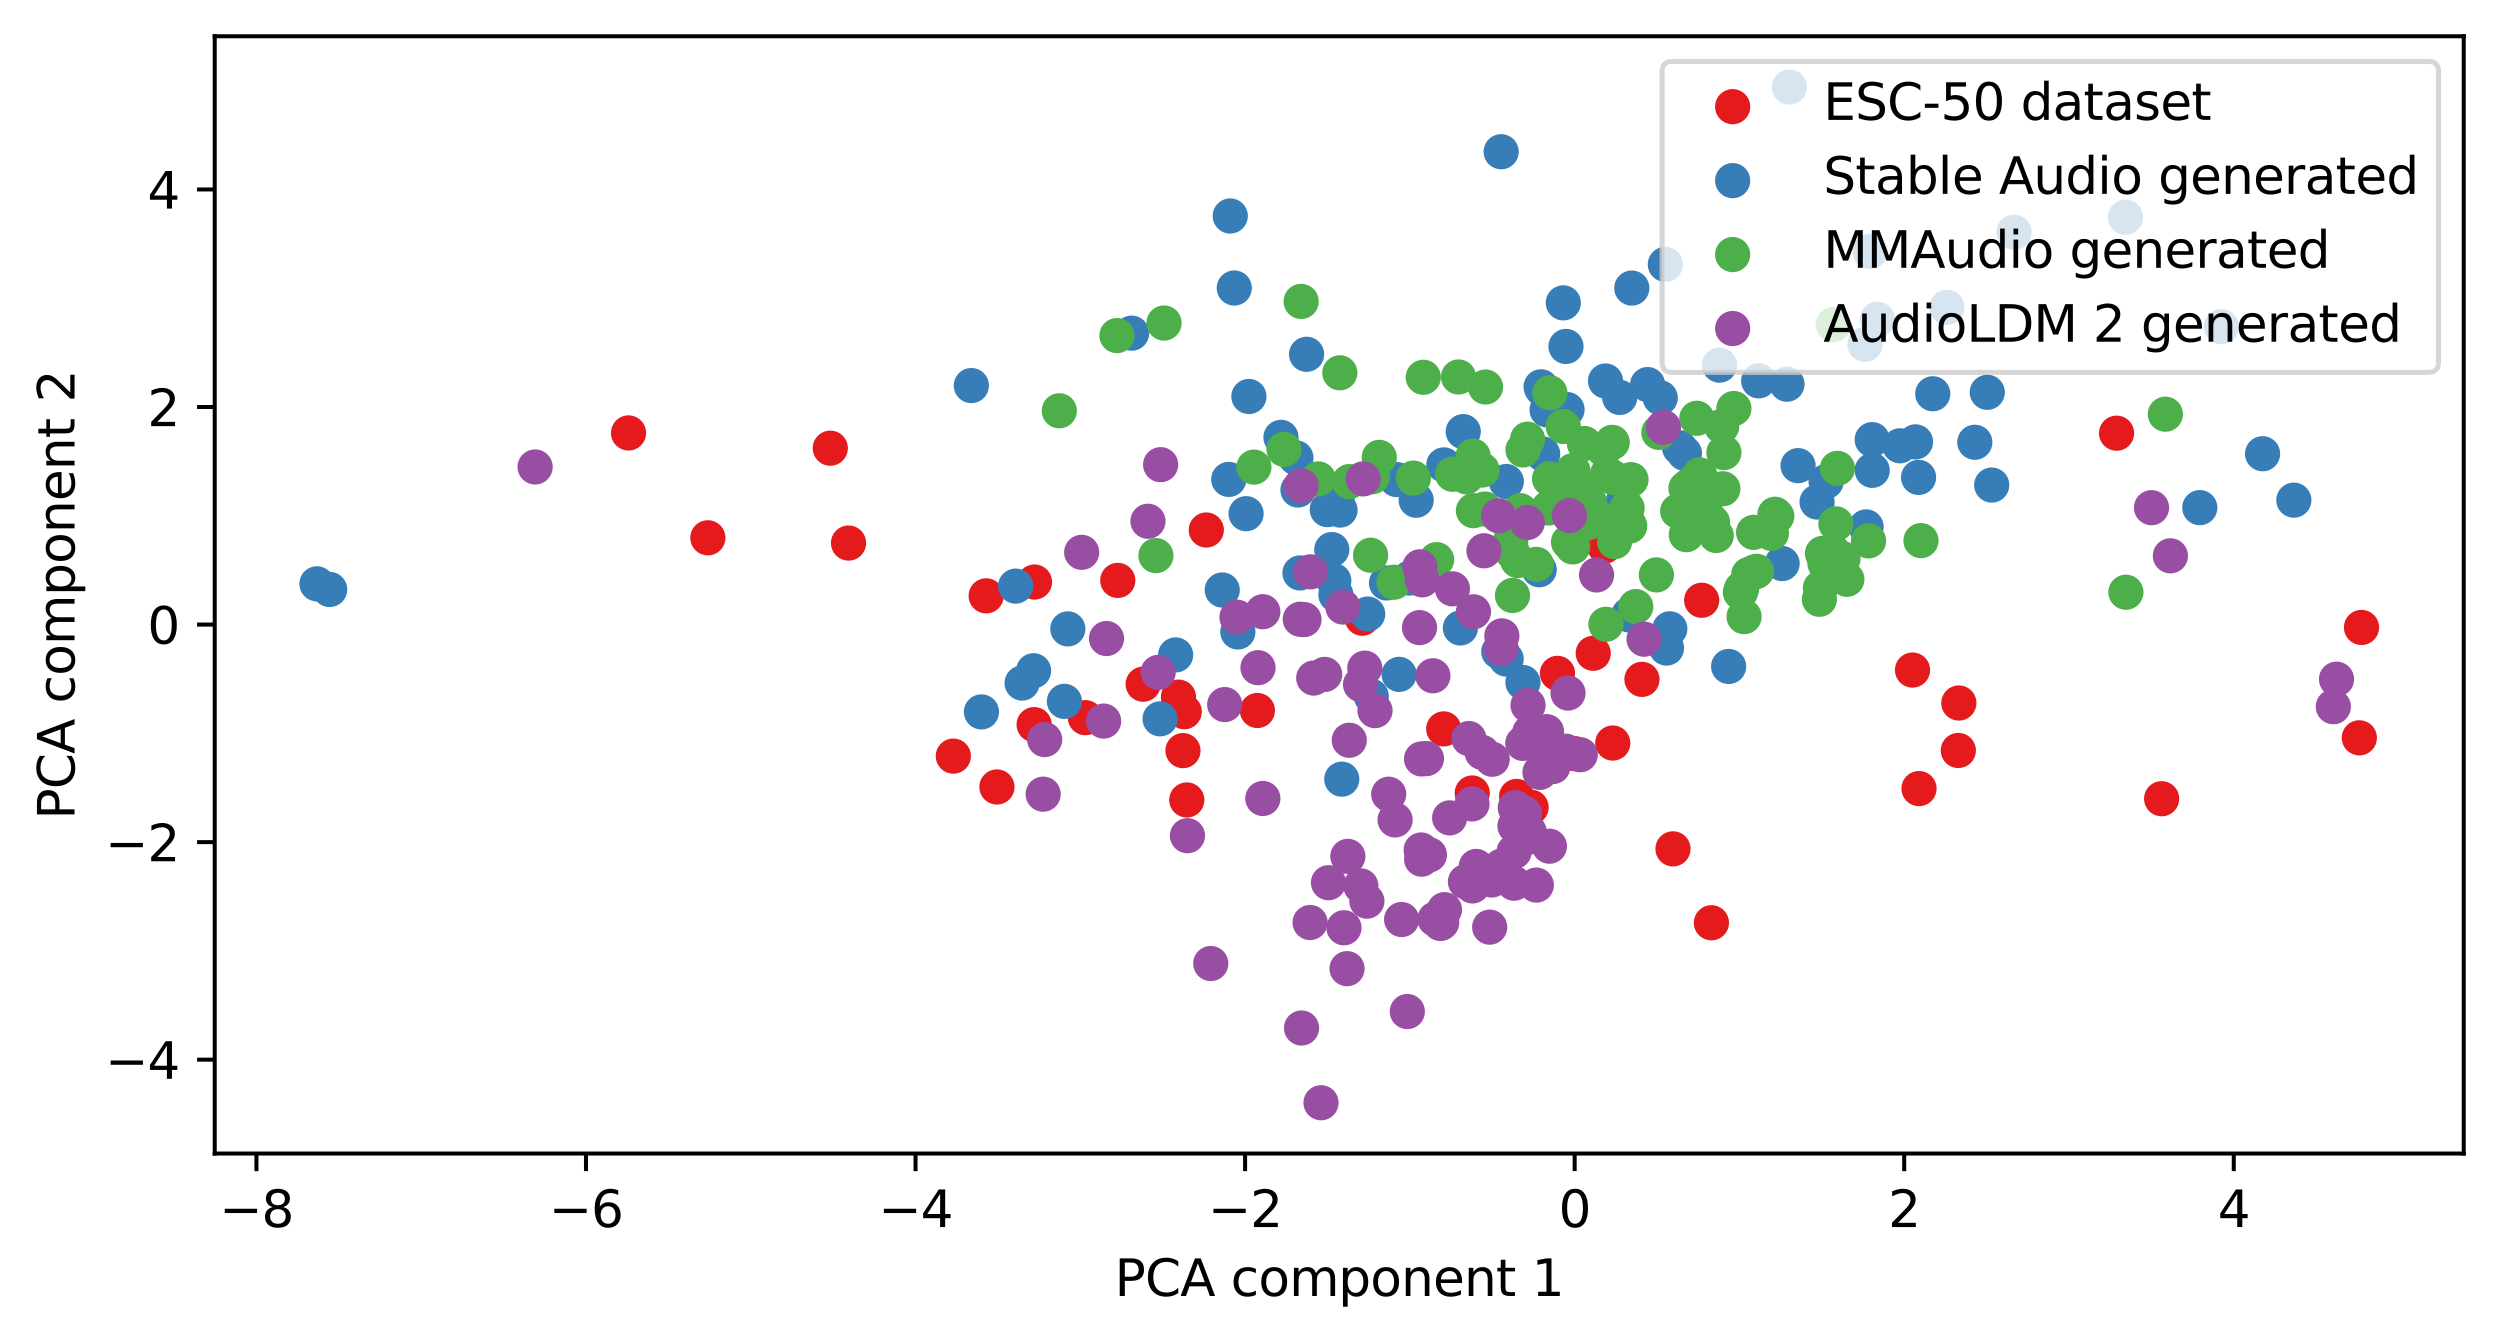 <?xml version="1.0" encoding="utf-8" standalone="no"?>
<!DOCTYPE svg PUBLIC "-//W3C//DTD SVG 1.1//EN"
  "http://www.w3.org/Graphics/SVG/1.1/DTD/svg11.dtd">
<svg xmlns:xlink="http://www.w3.org/1999/xlink" width="496.22pt" height="266.516pt" viewBox="0 0 496.22 266.516" xmlns="http://www.w3.org/2000/svg" version="1.1">
 <defs>
  <style type="text/css">*{stroke-linejoin: round; stroke-linecap: butt}</style>
 </defs>
 <g id="figure_1">
  <g id="patch_1">
   <path d="M 0 266.516 
L 496.22 266.516 
L 496.22 0 
L 0 0 
z
" style="fill: #ffffff"/>
  </g>
  <g id="axes_1">
   <g id="patch_2">
    <path d="M 42.62 228.96 
L 489.02 228.96 
L 489.02 7.2 
L 42.62 7.2 
z
" style="fill: #ffffff"/>
   </g>
   <g id="PathCollection_1">
    <defs>
     <path id="me238954354" d="M 0 3 
C 0.796 3 1.559 2.684 2.121 2.121 
C 2.684 1.559 3 0.796 3 0 
C 3 -0.796 2.684 -1.559 2.121 -2.121 
C 1.559 -2.684 0.796 -3 0 -3 
C -0.796 -3 -1.559 -2.684 -2.121 -2.121 
C -2.684 -1.559 -3 -0.796 -3 0 
C -3 0.796 -2.684 1.559 -2.121 2.121 
C -1.559 2.684 -0.796 3 0 3 
z
" style="stroke: #e41a1c"/>
    </defs>
    <g clip-path="url(#paf8f4aba86)">
     <use xlink:href="#me238954354" x="168.424" y="107.789" style="fill: #e41a1c; stroke: #e41a1c"/>
     <use xlink:href="#me238954354" x="164.801" y="88.959" style="fill: #e41a1c; stroke: #e41a1c"/>
     <use xlink:href="#me238954354" x="221.862" y="115.204" style="fill: #e41a1c; stroke: #e41a1c"/>
     <use xlink:href="#me238954354" x="195.743" y="118.267" style="fill: #e41a1c; stroke: #e41a1c"/>
     <use xlink:href="#me238954354" x="140.505" y="106.747" style="fill: #e41a1c; stroke: #e41a1c"/>
     <use xlink:href="#me238954354" x="380.901" y="156.523" style="fill: #e41a1c; stroke: #e41a1c"/>
     <use xlink:href="#me238954354" x="429.059" y="158.538" style="fill: #e41a1c; stroke: #e41a1c"/>
     <use xlink:href="#me238954354" x="197.881" y="156.205" style="fill: #e41a1c; stroke: #e41a1c"/>
     <use xlink:href="#me238954354" x="234.807" y="148.989" style="fill: #e41a1c; stroke: #e41a1c"/>
     <use xlink:href="#me238954354" x="233.913" y="138.37" style="fill: #e41a1c; stroke: #e41a1c"/>
     <use xlink:href="#me238954354" x="339.695" y="183.158" style="fill: #e41a1c; stroke: #e41a1c"/>
     <use xlink:href="#me238954354" x="325.908" y="134.845" style="fill: #e41a1c; stroke: #e41a1c"/>
     <use xlink:href="#me238954354" x="205.262" y="143.831" style="fill: #e41a1c; stroke: #e41a1c"/>
     <use xlink:href="#me238954354" x="249.577" y="141.025" style="fill: #e41a1c; stroke: #e41a1c"/>
     <use xlink:href="#me238954354" x="292.221" y="157.4" style="fill: #e41a1c; stroke: #e41a1c"/>
     <use xlink:href="#me238954354" x="318.499" y="108.404" style="fill: #e41a1c; stroke: #e41a1c"/>
     <use xlink:href="#me238954354" x="124.757" y="85.935" style="fill: #e41a1c; stroke: #e41a1c"/>
     <use xlink:href="#me238954354" x="205.333" y="115.524" style="fill: #e41a1c; stroke: #e41a1c"/>
     <use xlink:href="#me238954354" x="226.904" y="135.801" style="fill: #e41a1c; stroke: #e41a1c"/>
     <use xlink:href="#me238954354" x="309.136" y="133.655" style="fill: #e41a1c; stroke: #e41a1c"/>
     <use xlink:href="#me238954354" x="316.237" y="129.666" style="fill: #e41a1c; stroke: #e41a1c"/>
     <use xlink:href="#me238954354" x="320.116" y="147.484" style="fill: #e41a1c; stroke: #e41a1c"/>
     <use xlink:href="#me238954354" x="235.059" y="141.263" style="fill: #e41a1c; stroke: #e41a1c"/>
     <use xlink:href="#me238954354" x="286.559" y="144.678" style="fill: #e41a1c; stroke: #e41a1c"/>
     <use xlink:href="#me238954354" x="303.906" y="160.231" style="fill: #e41a1c; stroke: #e41a1c"/>
     <use xlink:href="#me238954354" x="270.391" y="122.712" style="fill: #e41a1c; stroke: #e41a1c"/>
     <use xlink:href="#me238954354" x="420.113" y="85.984" style="fill: #e41a1c; stroke: #e41a1c"/>
     <use xlink:href="#me238954354" x="337.759" y="119.145" style="fill: #e41a1c; stroke: #e41a1c"/>
     <use xlink:href="#me238954354" x="388.705" y="148.96" style="fill: #e41a1c; stroke: #e41a1c"/>
     <use xlink:href="#me238954354" x="235.567" y="158.784" style="fill: #e41a1c; stroke: #e41a1c"/>
     <use xlink:href="#me238954354" x="468.729" y="124.539" style="fill: #e41a1c; stroke: #e41a1c"/>
     <use xlink:href="#me238954354" x="379.613" y="132.996" style="fill: #e41a1c; stroke: #e41a1c"/>
     <use xlink:href="#me238954354" x="239.435" y="105.198" style="fill: #e41a1c; stroke: #e41a1c"/>
     <use xlink:href="#me238954354" x="388.807" y="139.539" style="fill: #e41a1c; stroke: #e41a1c"/>
     <use xlink:href="#me238954354" x="468.3" y="146.449" style="fill: #e41a1c; stroke: #e41a1c"/>
     <use xlink:href="#me238954354" x="301.028" y="158.087" style="fill: #e41a1c; stroke: #e41a1c"/>
     <use xlink:href="#me238954354" x="312.571" y="149.589" style="fill: #e41a1c; stroke: #e41a1c"/>
     <use xlink:href="#me238954354" x="332.066" y="168.488" style="fill: #e41a1c; stroke: #e41a1c"/>
     <use xlink:href="#me238954354" x="189.225" y="150.08" style="fill: #e41a1c; stroke: #e41a1c"/>
     <use xlink:href="#me238954354" x="215.435" y="142.444" style="fill: #e41a1c; stroke: #e41a1c"/>
    </g>
   </g>
   <g id="PathCollection_2">
    <defs>
     <path id="m5997f80fcb" d="M 0 3 
C 0.796 3 1.559 2.684 2.121 2.121 
C 2.684 1.559 3 0.796 3 0 
C 3 -0.796 2.684 -1.559 2.121 -2.121 
C 1.559 -2.684 0.796 -3 0 -3 
C -0.796 -3 -1.559 -2.684 -2.121 -2.121 
C -2.684 -1.559 -3 -0.796 -3 0 
C -3 0.796 -2.684 1.559 -2.121 2.121 
C -1.559 2.684 -0.796 3 0 3 
z
" style="stroke: #377eb8"/>
    </defs>
    <g clip-path="url(#paf8f4aba86)">
     <use xlink:href="#m5997f80fcb" x="355.179" y="17.28" style="fill: #377eb8; stroke: #377eb8"/>
     <use xlink:href="#m5997f80fcb" x="353.729" y="111.854" style="fill: #377eb8; stroke: #377eb8"/>
     <use xlink:href="#m5997f80fcb" x="62.911" y="115.883" style="fill: #377eb8; stroke: #377eb8"/>
     <use xlink:href="#m5997f80fcb" x="244.191" y="42.872" style="fill: #377eb8; stroke: #377eb8"/>
     <use xlink:href="#m5997f80fcb" x="322.157" y="99.657" style="fill: #377eb8; stroke: #377eb8"/>
     <use xlink:href="#m5997f80fcb" x="330.783" y="128.633" style="fill: #377eb8; stroke: #377eb8"/>
     <use xlink:href="#m5997f80fcb" x="395.33" y="96.28" style="fill: #377eb8; stroke: #377eb8"/>
     <use xlink:href="#m5997f80fcb" x="322.09" y="102.704" style="fill: #377eb8; stroke: #377eb8"/>
     <use xlink:href="#m5997f80fcb" x="312.407" y="94.86" style="fill: #377eb8; stroke: #377eb8"/>
     <use xlink:href="#m5997f80fcb" x="202.876" y="135.58" style="fill: #377eb8; stroke: #377eb8"/>
     <use xlink:href="#m5997f80fcb" x="201.591" y="116.338" style="fill: #377eb8; stroke: #377eb8"/>
     <use xlink:href="#m5997f80fcb" x="265.985" y="101.238" style="fill: #377eb8; stroke: #377eb8"/>
     <use xlink:href="#m5997f80fcb" x="257.228" y="90.876" style="fill: #377eb8; stroke: #377eb8"/>
     <use xlink:href="#m5997f80fcb" x="380.208" y="87.709" style="fill: #377eb8; stroke: #377eb8"/>
     <use xlink:href="#m5997f80fcb" x="372.638" y="63.394" style="fill: #377eb8; stroke: #377eb8"/>
     <use xlink:href="#m5997f80fcb" x="349.078" y="75.59" style="fill: #377eb8; stroke: #377eb8"/>
     <use xlink:href="#m5997f80fcb" x="247.893" y="78.699" style="fill: #377eb8; stroke: #377eb8"/>
     <use xlink:href="#m5997f80fcb" x="421.891" y="43.113" style="fill: #377eb8; stroke: #377eb8"/>
     <use xlink:href="#m5997f80fcb" x="327.03" y="76.334" style="fill: #377eb8; stroke: #377eb8"/>
     <use xlink:href="#m5997f80fcb" x="306.09" y="77.205" style="fill: #377eb8; stroke: #377eb8"/>
     <use xlink:href="#m5997f80fcb" x="298.958" y="130.806" style="fill: #377eb8; stroke: #377eb8"/>
     <use xlink:href="#m5997f80fcb" x="305.886" y="76.774" style="fill: #377eb8; stroke: #377eb8"/>
     <use xlink:href="#m5997f80fcb" x="307.072" y="81.356" style="fill: #377eb8; stroke: #377eb8"/>
     <use xlink:href="#m5997f80fcb" x="343.116" y="132.285" style="fill: #377eb8; stroke: #377eb8"/>
     <use xlink:href="#m5997f80fcb" x="264.344" y="109.08" style="fill: #377eb8; stroke: #377eb8"/>
     <use xlink:href="#m5997f80fcb" x="211.265" y="139.21" style="fill: #377eb8; stroke: #377eb8"/>
     <use xlink:href="#m5997f80fcb" x="211.952" y="124.826" style="fill: #377eb8; stroke: #377eb8"/>
     <use xlink:href="#m5997f80fcb" x="263.451" y="101.153" style="fill: #377eb8; stroke: #377eb8"/>
     <use xlink:href="#m5997f80fcb" x="266.325" y="154.654" style="fill: #377eb8; stroke: #377eb8"/>
     <use xlink:href="#m5997f80fcb" x="323.293" y="122.037" style="fill: #377eb8; stroke: #377eb8"/>
     <use xlink:href="#m5997f80fcb" x="310.297" y="60.114" style="fill: #377eb8; stroke: #377eb8"/>
     <use xlink:href="#m5997f80fcb" x="321.488" y="78.882" style="fill: #377eb8; stroke: #377eb8"/>
     <use xlink:href="#m5997f80fcb" x="281.092" y="99.29" style="fill: #377eb8; stroke: #377eb8"/>
     <use xlink:href="#m5997f80fcb" x="329.538" y="78.964" style="fill: #377eb8; stroke: #377eb8"/>
     <use xlink:href="#m5997f80fcb" x="244.987" y="57.165" style="fill: #377eb8; stroke: #377eb8"/>
     <use xlink:href="#m5997f80fcb" x="271.472" y="121.882" style="fill: #377eb8; stroke: #377eb8"/>
     <use xlink:href="#m5997f80fcb" x="333.386" y="88.873" style="fill: #377eb8; stroke: #377eb8"/>
     <use xlink:href="#m5997f80fcb" x="265.448" y="98.397" style="fill: #377eb8; stroke: #377eb8"/>
     <use xlink:href="#m5997f80fcb" x="290.435" y="85.672" style="fill: #377eb8; stroke: #377eb8"/>
     <use xlink:href="#m5997f80fcb" x="311.038" y="81.289" style="fill: #377eb8; stroke: #377eb8"/>
     <use xlink:href="#m5997f80fcb" x="386.449" y="61.011" style="fill: #377eb8; stroke: #377eb8"/>
     <use xlink:href="#m5997f80fcb" x="289.867" y="124.644" style="fill: #377eb8; stroke: #377eb8"/>
     <use xlink:href="#m5997f80fcb" x="247.334" y="101.959" style="fill: #377eb8; stroke: #377eb8"/>
     <use xlink:href="#m5997f80fcb" x="265.16" y="118.052" style="fill: #377eb8; stroke: #377eb8"/>
     <use xlink:href="#m5997f80fcb" x="313.528" y="97.134" style="fill: #377eb8; stroke: #377eb8"/>
     <use xlink:href="#m5997f80fcb" x="331.437" y="124.812" style="fill: #377eb8; stroke: #377eb8"/>
     <use xlink:href="#m5997f80fcb" x="330.551" y="52.471" style="fill: #377eb8; stroke: #377eb8"/>
     <use xlink:href="#m5997f80fcb" x="323.893" y="57.179" style="fill: #377eb8; stroke: #377eb8"/>
     <use xlink:href="#m5997f80fcb" x="254.256" y="86.812" style="fill: #377eb8; stroke: #377eb8"/>
     <use xlink:href="#m5997f80fcb" x="205.155" y="133.135" style="fill: #377eb8; stroke: #377eb8"/>
     <use xlink:href="#m5997f80fcb" x="370.398" y="104.583" style="fill: #377eb8; stroke: #377eb8"/>
     <use xlink:href="#m5997f80fcb" x="383.63" y="78.158" style="fill: #377eb8; stroke: #377eb8"/>
     <use xlink:href="#m5997f80fcb" x="194.804" y="141.302" style="fill: #377eb8; stroke: #377eb8"/>
     <use xlink:href="#m5997f80fcb" x="334.333" y="89.965" style="fill: #377eb8; stroke: #377eb8"/>
     <use xlink:href="#m5997f80fcb" x="399.764" y="46.083" style="fill: #377eb8; stroke: #377eb8"/>
     <use xlink:href="#m5997f80fcb" x="277.194" y="95.183" style="fill: #377eb8; stroke: #377eb8"/>
     <use xlink:href="#m5997f80fcb" x="341.298" y="72.477" style="fill: #377eb8; stroke: #377eb8"/>
     <use xlink:href="#m5997f80fcb" x="371.608" y="87.26" style="fill: #377eb8; stroke: #377eb8"/>
     <use xlink:href="#m5997f80fcb" x="309.594" y="100.478" style="fill: #377eb8; stroke: #377eb8"/>
     <use xlink:href="#m5997f80fcb" x="65.434" y="117.004" style="fill: #377eb8; stroke: #377eb8"/>
     <use xlink:href="#m5997f80fcb" x="305.515" y="113.085" style="fill: #377eb8; stroke: #377eb8"/>
     <use xlink:href="#m5997f80fcb" x="371.611" y="93.355" style="fill: #377eb8; stroke: #377eb8"/>
     <use xlink:href="#m5997f80fcb" x="259.341" y="70.322" style="fill: #377eb8; stroke: #377eb8"/>
     <use xlink:href="#m5997f80fcb" x="449.093" y="90.062" style="fill: #377eb8; stroke: #377eb8"/>
     <use xlink:href="#m5997f80fcb" x="275.199" y="115.712" style="fill: #377eb8; stroke: #377eb8"/>
     <use xlink:href="#m5997f80fcb" x="224.621" y="66.127" style="fill: #377eb8; stroke: #377eb8"/>
     <use xlink:href="#m5997f80fcb" x="455.299" y="99.275" style="fill: #377eb8; stroke: #377eb8"/>
     <use xlink:href="#m5997f80fcb" x="356.891" y="92.426" style="fill: #377eb8; stroke: #377eb8"/>
     <use xlink:href="#m5997f80fcb" x="306.196" y="90.107" style="fill: #377eb8; stroke: #377eb8"/>
     <use xlink:href="#m5997f80fcb" x="360.665" y="99.644" style="fill: #377eb8; stroke: #377eb8"/>
     <use xlink:href="#m5997f80fcb" x="371.185" y="49.897" style="fill: #377eb8; stroke: #377eb8"/>
     <use xlink:href="#m5997f80fcb" x="310.827" y="68.766" style="fill: #377eb8; stroke: #377eb8"/>
     <use xlink:href="#m5997f80fcb" x="318.672" y="75.624" style="fill: #377eb8; stroke: #377eb8"/>
     <use xlink:href="#m5997f80fcb" x="354.696" y="76.259" style="fill: #377eb8; stroke: #377eb8"/>
     <use xlink:href="#m5997f80fcb" x="394.45" y="77.869" style="fill: #377eb8; stroke: #377eb8"/>
     <use xlink:href="#m5997f80fcb" x="391.975" y="87.786" style="fill: #377eb8; stroke: #377eb8"/>
     <use xlink:href="#m5997f80fcb" x="337.155" y="99.522" style="fill: #377eb8; stroke: #377eb8"/>
     <use xlink:href="#m5997f80fcb" x="258.028" y="113.725" style="fill: #377eb8; stroke: #377eb8"/>
     <use xlink:href="#m5997f80fcb" x="243.895" y="95.158" style="fill: #377eb8; stroke: #377eb8"/>
     <use xlink:href="#m5997f80fcb" x="192.799" y="76.531" style="fill: #377eb8; stroke: #377eb8"/>
     <use xlink:href="#m5997f80fcb" x="257.635" y="97.263" style="fill: #377eb8; stroke: #377eb8"/>
     <use xlink:href="#m5997f80fcb" x="377.115" y="88.486" style="fill: #377eb8; stroke: #377eb8"/>
     <use xlink:href="#m5997f80fcb" x="302.288" y="135.466" style="fill: #377eb8; stroke: #377eb8"/>
     <use xlink:href="#m5997f80fcb" x="277.705" y="133.857" style="fill: #377eb8; stroke: #377eb8"/>
     <use xlink:href="#m5997f80fcb" x="233.348" y="129.996" style="fill: #377eb8; stroke: #377eb8"/>
     <use xlink:href="#m5997f80fcb" x="440.926" y="64.842" style="fill: #377eb8; stroke: #377eb8"/>
     <use xlink:href="#m5997f80fcb" x="297.961" y="30.115" style="fill: #377eb8; stroke: #377eb8"/>
     <use xlink:href="#m5997f80fcb" x="230.264" y="142.681" style="fill: #377eb8; stroke: #377eb8"/>
     <use xlink:href="#m5997f80fcb" x="264.742" y="115.241" style="fill: #377eb8; stroke: #377eb8"/>
     <use xlink:href="#m5997f80fcb" x="242.596" y="117.104" style="fill: #377eb8; stroke: #377eb8"/>
     <use xlink:href="#m5997f80fcb" x="245.698" y="125.438" style="fill: #377eb8; stroke: #377eb8"/>
     <use xlink:href="#m5997f80fcb" x="297.484" y="129.343" style="fill: #377eb8; stroke: #377eb8"/>
     <use xlink:href="#m5997f80fcb" x="362.455" y="95.585" style="fill: #377eb8; stroke: #377eb8"/>
     <use xlink:href="#m5997f80fcb" x="380.81" y="94.757" style="fill: #377eb8; stroke: #377eb8"/>
     <use xlink:href="#m5997f80fcb" x="436.634" y="100.76" style="fill: #377eb8; stroke: #377eb8"/>
     <use xlink:href="#m5997f80fcb" x="272.184" y="138.207" style="fill: #377eb8; stroke: #377eb8"/>
     <use xlink:href="#m5997f80fcb" x="370.172" y="68.343" style="fill: #377eb8; stroke: #377eb8"/>
     <use xlink:href="#m5997f80fcb" x="298.986" y="95.569" style="fill: #377eb8; stroke: #377eb8"/>
     <use xlink:href="#m5997f80fcb" x="279.826" y="114.739" style="fill: #377eb8; stroke: #377eb8"/>
     <use xlink:href="#m5997f80fcb" x="286.581" y="92.279" style="fill: #377eb8; stroke: #377eb8"/>
    </g>
   </g>
   <g id="PathCollection_3">
    <defs>
     <path id="m70647c2e2d" d="M 0 3 
C 0.796 3 1.559 2.684 2.121 2.121 
C 2.684 1.559 3 0.796 3 0 
C 3 -0.796 2.684 -1.559 2.121 -2.121 
C 1.559 -2.684 0.796 -3 0 -3 
C -0.796 -3 -1.559 -2.684 -2.121 -2.121 
C -2.684 -1.559 -3 -0.796 -3 0 
C -3 0.796 -2.684 1.559 -2.121 2.121 
C -1.559 2.684 -0.796 3 0 3 
z
" style="stroke: #4daf4a"/>
    </defs>
    <g clip-path="url(#paf8f4aba86)">
     <use xlink:href="#m70647c2e2d" x="267.837" y="95.588" style="fill: #4daf4a; stroke: #4daf4a"/>
     <use xlink:href="#m70647c2e2d" x="320.102" y="94.755" style="fill: #4daf4a; stroke: #4daf4a"/>
     <use xlink:href="#m70647c2e2d" x="337.362" y="94.278" style="fill: #4daf4a; stroke: #4daf4a"/>
     <use xlink:href="#m70647c2e2d" x="362.224" y="111.814" style="fill: #4daf4a; stroke: #4daf4a"/>
     <use xlink:href="#m70647c2e2d" x="258.265" y="59.83" style="fill: #4daf4a; stroke: #4daf4a"/>
     <use xlink:href="#m70647c2e2d" x="307.561" y="95.038" style="fill: #4daf4a; stroke: #4daf4a"/>
     <use xlink:href="#m70647c2e2d" x="421.967" y="117.551" style="fill: #4daf4a; stroke: #4daf4a"/>
     <use xlink:href="#m70647c2e2d" x="303.203" y="87.171" style="fill: #4daf4a; stroke: #4daf4a"/>
     <use xlink:href="#m70647c2e2d" x="280.536" y="94.906" style="fill: #4daf4a; stroke: #4daf4a"/>
     <use xlink:href="#m70647c2e2d" x="319.091" y="94.064" style="fill: #4daf4a; stroke: #4daf4a"/>
     <use xlink:href="#m70647c2e2d" x="335.373" y="96.308" style="fill: #4daf4a; stroke: #4daf4a"/>
     <use xlink:href="#m70647c2e2d" x="291.058" y="94.645" style="fill: #4daf4a; stroke: #4daf4a"/>
     <use xlink:href="#m70647c2e2d" x="318.302" y="89.219" style="fill: #4daf4a; stroke: #4daf4a"/>
     <use xlink:href="#m70647c2e2d" x="285.148" y="111.081" style="fill: #4daf4a; stroke: #4daf4a"/>
     <use xlink:href="#m70647c2e2d" x="299.889" y="107.141" style="fill: #4daf4a; stroke: #4daf4a"/>
     <use xlink:href="#m70647c2e2d" x="301.749" y="101.363" style="fill: #4daf4a; stroke: #4daf4a"/>
     <use xlink:href="#m70647c2e2d" x="294.183" y="93.305" style="fill: #4daf4a; stroke: #4daf4a"/>
     <use xlink:href="#m70647c2e2d" x="292.391" y="90.517" style="fill: #4daf4a; stroke: #4daf4a"/>
     <use xlink:href="#m70647c2e2d" x="322.962" y="100.847" style="fill: #4daf4a; stroke: #4daf4a"/>
     <use xlink:href="#m70647c2e2d" x="320.478" y="107.516" style="fill: #4daf4a; stroke: #4daf4a"/>
     <use xlink:href="#m70647c2e2d" x="345.678" y="116.866" style="fill: #4daf4a; stroke: #4daf4a"/>
     <use xlink:href="#m70647c2e2d" x="320.009" y="87.801" style="fill: #4daf4a; stroke: #4daf4a"/>
     <use xlink:href="#m70647c2e2d" x="310.292" y="84.654" style="fill: #4daf4a; stroke: #4daf4a"/>
     <use xlink:href="#m70647c2e2d" x="289.503" y="74.827" style="fill: #4daf4a; stroke: #4daf4a"/>
     <use xlink:href="#m70647c2e2d" x="338.438" y="101.337" style="fill: #4daf4a; stroke: #4daf4a"/>
     <use xlink:href="#m70647c2e2d" x="333.003" y="101.462" style="fill: #4daf4a; stroke: #4daf4a"/>
     <use xlink:href="#m70647c2e2d" x="288.325" y="94.139" style="fill: #4daf4a; stroke: #4daf4a"/>
     <use xlink:href="#m70647c2e2d" x="339.916" y="103.664" style="fill: #4daf4a; stroke: #4daf4a"/>
     <use xlink:href="#m70647c2e2d" x="328.771" y="114.113" style="fill: #4daf4a; stroke: #4daf4a"/>
     <use xlink:href="#m70647c2e2d" x="314.489" y="88.031" style="fill: #4daf4a; stroke: #4daf4a"/>
     <use xlink:href="#m70647c2e2d" x="314.323" y="97.191" style="fill: #4daf4a; stroke: #4daf4a"/>
     <use xlink:href="#m70647c2e2d" x="300.213" y="118.197" style="fill: #4daf4a; stroke: #4daf4a"/>
     <use xlink:href="#m70647c2e2d" x="348.147" y="113.589" style="fill: #4daf4a; stroke: #4daf4a"/>
     <use xlink:href="#m70647c2e2d" x="322.569" y="104.507" style="fill: #4daf4a; stroke: #4daf4a"/>
     <use xlink:href="#m70647c2e2d" x="301.257" y="111.263" style="fill: #4daf4a; stroke: #4daf4a"/>
     <use xlink:href="#m70647c2e2d" x="341.968" y="97.015" style="fill: #4daf4a; stroke: #4daf4a"/>
     <use xlink:href="#m70647c2e2d" x="346.183" y="122.398" style="fill: #4daf4a; stroke: #4daf4a"/>
     <use xlink:href="#m70647c2e2d" x="292.453" y="101.363" style="fill: #4daf4a; stroke: #4daf4a"/>
     <use xlink:href="#m70647c2e2d" x="318.754" y="123.92" style="fill: #4daf4a; stroke: #4daf4a"/>
     <use xlink:href="#m70647c2e2d" x="348.639" y="113.392" style="fill: #4daf4a; stroke: #4daf4a"/>
     <use xlink:href="#m70647c2e2d" x="323.472" y="104.374" style="fill: #4daf4a; stroke: #4daf4a"/>
     <use xlink:href="#m70647c2e2d" x="323.388" y="104.414" style="fill: #4daf4a; stroke: #4daf4a"/>
     <use xlink:href="#m70647c2e2d" x="366.574" y="114.98" style="fill: #4daf4a; stroke: #4daf4a"/>
     <use xlink:href="#m70647c2e2d" x="294.849" y="76.815" style="fill: #4daf4a; stroke: #4daf4a"/>
     <use xlink:href="#m70647c2e2d" x="324.681" y="120.407" style="fill: #4daf4a; stroke: #4daf4a"/>
     <use xlink:href="#m70647c2e2d" x="300.171" y="109.579" style="fill: #4daf4a; stroke: #4daf4a"/>
     <use xlink:href="#m70647c2e2d" x="341.733" y="84.627" style="fill: #4daf4a; stroke: #4daf4a"/>
     <use xlink:href="#m70647c2e2d" x="363.885" y="109.628" style="fill: #4daf4a; stroke: #4daf4a"/>
     <use xlink:href="#m70647c2e2d" x="363.879" y="64.416" style="fill: #4daf4a; stroke: #4daf4a"/>
     <use xlink:href="#m70647c2e2d" x="364.707" y="92.962" style="fill: #4daf4a; stroke: #4daf4a"/>
     <use xlink:href="#m70647c2e2d" x="294.738" y="101.038" style="fill: #4daf4a; stroke: #4daf4a"/>
     <use xlink:href="#m70647c2e2d" x="315.505" y="99.714" style="fill: #4daf4a; stroke: #4daf4a"/>
     <use xlink:href="#m70647c2e2d" x="276.683" y="115.565" style="fill: #4daf4a; stroke: #4daf4a"/>
     <use xlink:href="#m70647c2e2d" x="318.15" y="103.213" style="fill: #4daf4a; stroke: #4daf4a"/>
     <use xlink:href="#m70647c2e2d" x="348.066" y="105.664" style="fill: #4daf4a; stroke: #4daf4a"/>
     <use xlink:href="#m70647c2e2d" x="313.581" y="98.701" style="fill: #4daf4a; stroke: #4daf4a"/>
     <use xlink:href="#m70647c2e2d" x="282.502" y="74.885" style="fill: #4daf4a; stroke: #4daf4a"/>
     <use xlink:href="#m70647c2e2d" x="265.941" y="74" style="fill: #4daf4a; stroke: #4daf4a"/>
     <use xlink:href="#m70647c2e2d" x="307.642" y="77.976" style="fill: #4daf4a; stroke: #4daf4a"/>
     <use xlink:href="#m70647c2e2d" x="304.949" y="112.019" style="fill: #4daf4a; stroke: #4daf4a"/>
     <use xlink:href="#m70647c2e2d" x="323.733" y="95.2" style="fill: #4daf4a; stroke: #4daf4a"/>
     <use xlink:href="#m70647c2e2d" x="312.157" y="108.558" style="fill: #4daf4a; stroke: #4daf4a"/>
     <use xlink:href="#m70647c2e2d" x="307.391" y="100.827" style="fill: #4daf4a; stroke: #4daf4a"/>
     <use xlink:href="#m70647c2e2d" x="352.306" y="102.073" style="fill: #4daf4a; stroke: #4daf4a"/>
     <use xlink:href="#m70647c2e2d" x="312.534" y="97.31" style="fill: #4daf4a; stroke: #4daf4a"/>
     <use xlink:href="#m70647c2e2d" x="329.266" y="85.829" style="fill: #4daf4a; stroke: #4daf4a"/>
     <use xlink:href="#m70647c2e2d" x="334.637" y="96.916" style="fill: #4daf4a; stroke: #4daf4a"/>
     <use xlink:href="#m70647c2e2d" x="352.682" y="102.446" style="fill: #4daf4a; stroke: #4daf4a"/>
     <use xlink:href="#m70647c2e2d" x="361.324" y="116.713" style="fill: #4daf4a; stroke: #4daf4a"/>
     <use xlink:href="#m70647c2e2d" x="429.799" y="82.211" style="fill: #4daf4a; stroke: #4daf4a"/>
     <use xlink:href="#m70647c2e2d" x="273.763" y="90.781" style="fill: #4daf4a; stroke: #4daf4a"/>
     <use xlink:href="#m70647c2e2d" x="322.769" y="102.703" style="fill: #4daf4a; stroke: #4daf4a"/>
     <use xlink:href="#m70647c2e2d" x="344.156" y="81.084" style="fill: #4daf4a; stroke: #4daf4a"/>
     <use xlink:href="#m70647c2e2d" x="347.106" y="114.038" style="fill: #4daf4a; stroke: #4daf4a"/>
     <use xlink:href="#m70647c2e2d" x="261.673" y="95.069" style="fill: #4daf4a; stroke: #4daf4a"/>
     <use xlink:href="#m70647c2e2d" x="334.704" y="106.132" style="fill: #4daf4a; stroke: #4daf4a"/>
     <use xlink:href="#m70647c2e2d" x="229.438" y="110.278" style="fill: #4daf4a; stroke: #4daf4a"/>
     <use xlink:href="#m70647c2e2d" x="272.048" y="110.208" style="fill: #4daf4a; stroke: #4daf4a"/>
     <use xlink:href="#m70647c2e2d" x="312.202" y="93.425" style="fill: #4daf4a; stroke: #4daf4a"/>
     <use xlink:href="#m70647c2e2d" x="381.291" y="107.306" style="fill: #4daf4a; stroke: #4daf4a"/>
     <use xlink:href="#m70647c2e2d" x="221.704" y="66.611" style="fill: #4daf4a; stroke: #4daf4a"/>
     <use xlink:href="#m70647c2e2d" x="272.377" y="94.63" style="fill: #4daf4a; stroke: #4daf4a"/>
     <use xlink:href="#m70647c2e2d" x="361.127" y="118.953" style="fill: #4daf4a; stroke: #4daf4a"/>
     <use xlink:href="#m70647c2e2d" x="361.733" y="109.854" style="fill: #4daf4a; stroke: #4daf4a"/>
     <use xlink:href="#m70647c2e2d" x="370.882" y="107.358" style="fill: #4daf4a; stroke: #4daf4a"/>
     <use xlink:href="#m70647c2e2d" x="336.801" y="83.024" style="fill: #4daf4a; stroke: #4daf4a"/>
     <use xlink:href="#m70647c2e2d" x="311.328" y="107.611" style="fill: #4daf4a; stroke: #4daf4a"/>
     <use xlink:href="#m70647c2e2d" x="231.048" y="64.116" style="fill: #4daf4a; stroke: #4daf4a"/>
     <use xlink:href="#m70647c2e2d" x="351.594" y="105.871" style="fill: #4daf4a; stroke: #4daf4a"/>
     <use xlink:href="#m70647c2e2d" x="254.853" y="89.191" style="fill: #4daf4a; stroke: #4daf4a"/>
     <use xlink:href="#m70647c2e2d" x="248.887" y="92.716" style="fill: #4daf4a; stroke: #4daf4a"/>
     <use xlink:href="#m70647c2e2d" x="340.655" y="106.288" style="fill: #4daf4a; stroke: #4daf4a"/>
     <use xlink:href="#m70647c2e2d" x="302.3" y="89.308" style="fill: #4daf4a; stroke: #4daf4a"/>
     <use xlink:href="#m70647c2e2d" x="302.183" y="101.908" style="fill: #4daf4a; stroke: #4daf4a"/>
     <use xlink:href="#m70647c2e2d" x="342.176" y="89.833" style="fill: #4daf4a; stroke: #4daf4a"/>
     <use xlink:href="#m70647c2e2d" x="364.404" y="103.979" style="fill: #4daf4a; stroke: #4daf4a"/>
     <use xlink:href="#m70647c2e2d" x="365.812" y="110.92" style="fill: #4daf4a; stroke: #4daf4a"/>
     <use xlink:href="#m70647c2e2d" x="210.257" y="81.534" style="fill: #4daf4a; stroke: #4daf4a"/>
     <use xlink:href="#m70647c2e2d" x="345.445" y="117.554" style="fill: #4daf4a; stroke: #4daf4a"/>
     <use xlink:href="#m70647c2e2d" x="315.149" y="103.816" style="fill: #4daf4a; stroke: #4daf4a"/>
    </g>
   </g>
   <g id="PathCollection_4">
    <defs>
     <path id="mec5ccea144" d="M 0 3 
C 0.796 3 1.559 2.684 2.121 2.121 
C 2.684 1.559 3 0.796 3 0 
C 3 -0.796 2.684 -1.559 2.121 -2.121 
C 1.559 -2.684 0.796 -3 0 -3 
C -0.796 -3 -1.559 -2.684 -2.121 -2.121 
C -2.684 -1.559 -3 -0.796 -3 0 
C -3 0.796 -2.684 1.559 -2.121 2.121 
C -1.559 2.684 -0.796 3 0 3 
z
" style="stroke: #984ea3"/>
    </defs>
    <g clip-path="url(#paf8f4aba86)">
     <use xlink:href="#mec5ccea144" x="260.036" y="183.107" style="fill: #984ea3; stroke: #984ea3"/>
     <use xlink:href="#mec5ccea144" x="300.764" y="160.329" style="fill: #984ea3; stroke: #984ea3"/>
     <use xlink:href="#mec5ccea144" x="303.161" y="103.706" style="fill: #984ea3; stroke: #984ea3"/>
     <use xlink:href="#mec5ccea144" x="207.352" y="146.793" style="fill: #984ea3; stroke: #984ea3"/>
     <use xlink:href="#mec5ccea144" x="258.087" y="122.905" style="fill: #984ea3; stroke: #984ea3"/>
     <use xlink:href="#mec5ccea144" x="296.181" y="150.706" style="fill: #984ea3; stroke: #984ea3"/>
     <use xlink:href="#mec5ccea144" x="308.24" y="152.152" style="fill: #984ea3; stroke: #984ea3"/>
     <use xlink:href="#mec5ccea144" x="313.658" y="149.802" style="fill: #984ea3; stroke: #984ea3"/>
     <use xlink:href="#mec5ccea144" x="290.871" y="175.016" style="fill: #984ea3; stroke: #984ea3"/>
     <use xlink:href="#mec5ccea144" x="311.52" y="102.345" style="fill: #984ea3; stroke: #984ea3"/>
     <use xlink:href="#mec5ccea144" x="106.213" y="92.684" style="fill: #984ea3; stroke: #984ea3"/>
     <use xlink:href="#mec5ccea144" x="305.666" y="153.31" style="fill: #984ea3; stroke: #984ea3"/>
     <use xlink:href="#mec5ccea144" x="270.056" y="135.856" style="fill: #984ea3; stroke: #984ea3"/>
     <use xlink:href="#mec5ccea144" x="307.537" y="167.963" style="fill: #984ea3; stroke: #984ea3"/>
     <use xlink:href="#mec5ccea144" x="286.163" y="183.102" style="fill: #984ea3; stroke: #984ea3"/>
     <use xlink:href="#mec5ccea144" x="293.021" y="171.978" style="fill: #984ea3; stroke: #984ea3"/>
     <use xlink:href="#mec5ccea144" x="282.156" y="150.642" style="fill: #984ea3; stroke: #984ea3"/>
     <use xlink:href="#mec5ccea144" x="292.18" y="159.571" style="fill: #984ea3; stroke: #984ea3"/>
     <use xlink:href="#mec5ccea144" x="245.525" y="122.505" style="fill: #984ea3; stroke: #984ea3"/>
     <use xlink:href="#mec5ccea144" x="263.686" y="175.204" style="fill: #984ea3; stroke: #984ea3"/>
     <use xlink:href="#mec5ccea144" x="250.658" y="158.486" style="fill: #984ea3; stroke: #984ea3"/>
     <use xlink:href="#mec5ccea144" x="279.337" y="200.779" style="fill: #984ea3; stroke: #984ea3"/>
     <use xlink:href="#mec5ccea144" x="227.856" y="103.46" style="fill: #984ea3; stroke: #984ea3"/>
     <use xlink:href="#mec5ccea144" x="270.898" y="132.611" style="fill: #984ea3; stroke: #984ea3"/>
     <use xlink:href="#mec5ccea144" x="427.051" y="100.766" style="fill: #984ea3; stroke: #984ea3"/>
     <use xlink:href="#mec5ccea144" x="267.534" y="169.98" style="fill: #984ea3; stroke: #984ea3"/>
     <use xlink:href="#mec5ccea144" x="278.203" y="182.514" style="fill: #984ea3; stroke: #984ea3"/>
     <use xlink:href="#mec5ccea144" x="294.184" y="149.348" style="fill: #984ea3; stroke: #984ea3"/>
     <use xlink:href="#mec5ccea144" x="266.763" y="184.152" style="fill: #984ea3; stroke: #984ea3"/>
     <use xlink:href="#mec5ccea144" x="250.655" y="121.418" style="fill: #984ea3; stroke: #984ea3"/>
     <use xlink:href="#mec5ccea144" x="294.55" y="109.326" style="fill: #984ea3; stroke: #984ea3"/>
     <use xlink:href="#mec5ccea144" x="292.267" y="175.85" style="fill: #984ea3; stroke: #984ea3"/>
     <use xlink:href="#mec5ccea144" x="258.337" y="204.046" style="fill: #984ea3; stroke: #984ea3"/>
     <use xlink:href="#mec5ccea144" x="311.231" y="137.56" style="fill: #984ea3; stroke: #984ea3"/>
     <use xlink:href="#mec5ccea144" x="287.733" y="162.34" style="fill: #984ea3; stroke: #984ea3"/>
     <use xlink:href="#mec5ccea144" x="243.091" y="139.851" style="fill: #984ea3; stroke: #984ea3"/>
     <use xlink:href="#mec5ccea144" x="284.824" y="182.435" style="fill: #984ea3; stroke: #984ea3"/>
     <use xlink:href="#mec5ccea144" x="229.878" y="133.464" style="fill: #984ea3; stroke: #984ea3"/>
     <use xlink:href="#mec5ccea144" x="262.208" y="218.88" style="fill: #984ea3; stroke: #984ea3"/>
     <use xlink:href="#mec5ccea144" x="307.028" y="146.598" style="fill: #984ea3; stroke: #984ea3"/>
     <use xlink:href="#mec5ccea144" x="249.696" y="132.533" style="fill: #984ea3; stroke: #984ea3"/>
     <use xlink:href="#mec5ccea144" x="306.968" y="145.217" style="fill: #984ea3; stroke: #984ea3"/>
     <use xlink:href="#mec5ccea144" x="282.085" y="168.712" style="fill: #984ea3; stroke: #984ea3"/>
     <use xlink:href="#mec5ccea144" x="326.332" y="126.872" style="fill: #984ea3; stroke: #984ea3"/>
     <use xlink:href="#mec5ccea144" x="300.698" y="163.951" style="fill: #984ea3; stroke: #984ea3"/>
     <use xlink:href="#mec5ccea144" x="463.768" y="134.811" style="fill: #984ea3; stroke: #984ea3"/>
     <use xlink:href="#mec5ccea144" x="296.094" y="174.668" style="fill: #984ea3; stroke: #984ea3"/>
     <use xlink:href="#mec5ccea144" x="463.136" y="140.269" style="fill: #984ea3; stroke: #984ea3"/>
     <use xlink:href="#mec5ccea144" x="307.154" y="147.212" style="fill: #984ea3; stroke: #984ea3"/>
     <use xlink:href="#mec5ccea144" x="281.756" y="124.576" style="fill: #984ea3; stroke: #984ea3"/>
     <use xlink:href="#mec5ccea144" x="258.257" y="96.418" style="fill: #984ea3; stroke: #984ea3"/>
     <use xlink:href="#mec5ccea144" x="283.134" y="150.571" style="fill: #984ea3; stroke: #984ea3"/>
     <use xlink:href="#mec5ccea144" x="316.897" y="114.12" style="fill: #984ea3; stroke: #984ea3"/>
     <use xlink:href="#mec5ccea144" x="281.827" y="112.503" style="fill: #984ea3; stroke: #984ea3"/>
     <use xlink:href="#mec5ccea144" x="276.905" y="162.742" style="fill: #984ea3; stroke: #984ea3"/>
     <use xlink:href="#mec5ccea144" x="267.372" y="192.268" style="fill: #984ea3; stroke: #984ea3"/>
     <use xlink:href="#mec5ccea144" x="304.941" y="175.678" style="fill: #984ea3; stroke: #984ea3"/>
     <use xlink:href="#mec5ccea144" x="291.553" y="146.595" style="fill: #984ea3; stroke: #984ea3"/>
     <use xlink:href="#mec5ccea144" x="300.506" y="175.313" style="fill: #984ea3; stroke: #984ea3"/>
     <use xlink:href="#mec5ccea144" x="330.184" y="84.828" style="fill: #984ea3; stroke: #984ea3"/>
     <use xlink:href="#mec5ccea144" x="298.099" y="126.211" style="fill: #984ea3; stroke: #984ea3"/>
     <use xlink:href="#mec5ccea144" x="286.71" y="180.562" style="fill: #984ea3; stroke: #984ea3"/>
     <use xlink:href="#mec5ccea144" x="302.258" y="147.549" style="fill: #984ea3; stroke: #984ea3"/>
     <use xlink:href="#mec5ccea144" x="288.284" y="116.869" style="fill: #984ea3; stroke: #984ea3"/>
     <use xlink:href="#mec5ccea144" x="295.683" y="184.023" style="fill: #984ea3; stroke: #984ea3"/>
     <use xlink:href="#mec5ccea144" x="285.902" y="183.296" style="fill: #984ea3; stroke: #984ea3"/>
     <use xlink:href="#mec5ccea144" x="262.935" y="133.862" style="fill: #984ea3; stroke: #984ea3"/>
     <use xlink:href="#mec5ccea144" x="282.291" y="115.091" style="fill: #984ea3; stroke: #984ea3"/>
     <use xlink:href="#mec5ccea144" x="260.109" y="113.504" style="fill: #984ea3; stroke: #984ea3"/>
     <use xlink:href="#mec5ccea144" x="302.578" y="161.42" style="fill: #984ea3; stroke: #984ea3"/>
     <use xlink:href="#mec5ccea144" x="297.996" y="171.914" style="fill: #984ea3; stroke: #984ea3"/>
     <use xlink:href="#mec5ccea144" x="230.373" y="92.231" style="fill: #984ea3; stroke: #984ea3"/>
     <use xlink:href="#mec5ccea144" x="271.307" y="178.865" style="fill: #984ea3; stroke: #984ea3"/>
     <use xlink:href="#mec5ccea144" x="270.572" y="95.054" style="fill: #984ea3; stroke: #984ea3"/>
     <use xlink:href="#mec5ccea144" x="310.815" y="149.105" style="fill: #984ea3; stroke: #984ea3"/>
     <use xlink:href="#mec5ccea144" x="219.057" y="143.126" style="fill: #984ea3; stroke: #984ea3"/>
     <use xlink:href="#mec5ccea144" x="260.76" y="134.583" style="fill: #984ea3; stroke: #984ea3"/>
     <use xlink:href="#mec5ccea144" x="240.323" y="191.249" style="fill: #984ea3; stroke: #984ea3"/>
     <use xlink:href="#mec5ccea144" x="267.814" y="146.932" style="fill: #984ea3; stroke: #984ea3"/>
     <use xlink:href="#mec5ccea144" x="292.466" y="121.433" style="fill: #984ea3; stroke: #984ea3"/>
     <use xlink:href="#mec5ccea144" x="275.641" y="157.644" style="fill: #984ea3; stroke: #984ea3"/>
     <use xlink:href="#mec5ccea144" x="284.411" y="134.133" style="fill: #984ea3; stroke: #984ea3"/>
     <use xlink:href="#mec5ccea144" x="282.176" y="170.537" style="fill: #984ea3; stroke: #984ea3"/>
     <use xlink:href="#mec5ccea144" x="266.557" y="120.494" style="fill: #984ea3; stroke: #984ea3"/>
     <use xlink:href="#mec5ccea144" x="300.536" y="169.048" style="fill: #984ea3; stroke: #984ea3"/>
     <use xlink:href="#mec5ccea144" x="303.484" y="166.163" style="fill: #984ea3; stroke: #984ea3"/>
     <use xlink:href="#mec5ccea144" x="430.793" y="110.323" style="fill: #984ea3; stroke: #984ea3"/>
     <use xlink:href="#mec5ccea144" x="272.922" y="141.05" style="fill: #984ea3; stroke: #984ea3"/>
     <use xlink:href="#mec5ccea144" x="207.052" y="157.63" style="fill: #984ea3; stroke: #984ea3"/>
     <use xlink:href="#mec5ccea144" x="303.644" y="145.36" style="fill: #984ea3; stroke: #984ea3"/>
     <use xlink:href="#mec5ccea144" x="297.945" y="128.753" style="fill: #984ea3; stroke: #984ea3"/>
     <use xlink:href="#mec5ccea144" x="303.297" y="139.986" style="fill: #984ea3; stroke: #984ea3"/>
     <use xlink:href="#mec5ccea144" x="219.63" y="126.742" style="fill: #984ea3; stroke: #984ea3"/>
     <use xlink:href="#mec5ccea144" x="258.831" y="122.975" style="fill: #984ea3; stroke: #984ea3"/>
     <use xlink:href="#mec5ccea144" x="303.511" y="165.077" style="fill: #984ea3; stroke: #984ea3"/>
     <use xlink:href="#mec5ccea144" x="214.701" y="109.632" style="fill: #984ea3; stroke: #984ea3"/>
     <use xlink:href="#mec5ccea144" x="297.442" y="102.37" style="fill: #984ea3; stroke: #984ea3"/>
     <use xlink:href="#mec5ccea144" x="283.726" y="169.676" style="fill: #984ea3; stroke: #984ea3"/>
     <use xlink:href="#mec5ccea144" x="235.696" y="165.875" style="fill: #984ea3; stroke: #984ea3"/>
     <use xlink:href="#mec5ccea144" x="270.113" y="175.846" style="fill: #984ea3; stroke: #984ea3"/>
    </g>
   </g>
   <g id="matplotlib.axis_1">
    <g id="xtick_1">
     <g id="line2d_1">
      <defs>
       <path id="mbc7b0f184d" d="M 0 0 
L 0 3.5 
" style="stroke: #000000; stroke-width: 0.8"/>
      </defs>
      <g>
       <use xlink:href="#mbc7b0f184d" x="50.899" y="228.96" style="stroke: #000000; stroke-width: 0.8"/>
      </g>
     </g>
     <g id="text_1">
      <!-- −8 -->
      <g transform="translate(43.528 243.558) scale(0.1 -0.1)">
       <defs>
        <path id="DejaVuSans-2212" d="M 678 2272 
L 4684 2272 
L 4684 1741 
L 678 1741 
L 678 2272 
z
" transform="scale(0.016)"/>
        <path id="DejaVuSans-38" d="M 2034 2216 
Q 1584 2216 1326 1975 
Q 1069 1734 1069 1313 
Q 1069 891 1326 650 
Q 1584 409 2034 409 
Q 2484 409 2743 651 
Q 3003 894 3003 1313 
Q 3003 1734 2745 1975 
Q 2488 2216 2034 2216 
z
M 1403 2484 
Q 997 2584 770 2862 
Q 544 3141 544 3541 
Q 544 4100 942 4425 
Q 1341 4750 2034 4750 
Q 2731 4750 3128 4425 
Q 3525 4100 3525 3541 
Q 3525 3141 3298 2862 
Q 3072 2584 2669 2484 
Q 3125 2378 3379 2068 
Q 3634 1759 3634 1313 
Q 3634 634 3220 271 
Q 2806 -91 2034 -91 
Q 1263 -91 848 271 
Q 434 634 434 1313 
Q 434 1759 690 2068 
Q 947 2378 1403 2484 
z
M 1172 3481 
Q 1172 3119 1398 2916 
Q 1625 2713 2034 2713 
Q 2441 2713 2670 2916 
Q 2900 3119 2900 3481 
Q 2900 3844 2670 4047 
Q 2441 4250 2034 4250 
Q 1625 4250 1398 4047 
Q 1172 3844 1172 3481 
z
" transform="scale(0.016)"/>
       </defs>
       <use xlink:href="#DejaVuSans-2212"/>
       <use xlink:href="#DejaVuSans-38" transform="translate(83.789 0)"/>
      </g>
     </g>
    </g>
    <g id="xtick_2">
     <g id="line2d_2">
      <g>
       <use xlink:href="#mbc7b0f184d" x="116.311" y="228.96" style="stroke: #000000; stroke-width: 0.8"/>
      </g>
     </g>
     <g id="text_2">
      <!-- −6 -->
      <g transform="translate(108.94 243.558) scale(0.1 -0.1)">
       <defs>
        <path id="DejaVuSans-36" d="M 2113 2584 
Q 1688 2584 1439 2293 
Q 1191 2003 1191 1497 
Q 1191 994 1439 701 
Q 1688 409 2113 409 
Q 2538 409 2786 701 
Q 3034 994 3034 1497 
Q 3034 2003 2786 2293 
Q 2538 2584 2113 2584 
z
M 3366 4563 
L 3366 3988 
Q 3128 4100 2886 4159 
Q 2644 4219 2406 4219 
Q 1781 4219 1451 3797 
Q 1122 3375 1075 2522 
Q 1259 2794 1537 2939 
Q 1816 3084 2150 3084 
Q 2853 3084 3261 2657 
Q 3669 2231 3669 1497 
Q 3669 778 3244 343 
Q 2819 -91 2113 -91 
Q 1303 -91 875 529 
Q 447 1150 447 2328 
Q 447 3434 972 4092 
Q 1497 4750 2381 4750 
Q 2619 4750 2861 4703 
Q 3103 4656 3366 4563 
z
" transform="scale(0.016)"/>
       </defs>
       <use xlink:href="#DejaVuSans-2212"/>
       <use xlink:href="#DejaVuSans-36" transform="translate(83.789 0)"/>
      </g>
     </g>
    </g>
    <g id="xtick_3">
     <g id="line2d_3">
      <g>
       <use xlink:href="#mbc7b0f184d" x="181.724" y="228.96" style="stroke: #000000; stroke-width: 0.8"/>
      </g>
     </g>
     <g id="text_3">
      <!-- −4 -->
      <g transform="translate(174.353 243.558) scale(0.1 -0.1)">
       <defs>
        <path id="DejaVuSans-34" d="M 2419 4116 
L 825 1625 
L 2419 1625 
L 2419 4116 
z
M 2253 4666 
L 3047 4666 
L 3047 1625 
L 3713 1625 
L 3713 1100 
L 3047 1100 
L 3047 0 
L 2419 0 
L 2419 1100 
L 313 1100 
L 313 1709 
L 2253 4666 
z
" transform="scale(0.016)"/>
       </defs>
       <use xlink:href="#DejaVuSans-2212"/>
       <use xlink:href="#DejaVuSans-34" transform="translate(83.789 0)"/>
      </g>
     </g>
    </g>
    <g id="xtick_4">
     <g id="line2d_4">
      <g>
       <use xlink:href="#mbc7b0f184d" x="247.136" y="228.96" style="stroke: #000000; stroke-width: 0.8"/>
      </g>
     </g>
     <g id="text_4">
      <!-- −2 -->
      <g transform="translate(239.765 243.558) scale(0.1 -0.1)">
       <defs>
        <path id="DejaVuSans-32" d="M 1228 531 
L 3431 531 
L 3431 0 
L 469 0 
L 469 531 
Q 828 903 1448 1529 
Q 2069 2156 2228 2338 
Q 2531 2678 2651 2914 
Q 2772 3150 2772 3378 
Q 2772 3750 2511 3984 
Q 2250 4219 1831 4219 
Q 1534 4219 1204 4116 
Q 875 4013 500 3803 
L 500 4441 
Q 881 4594 1212 4672 
Q 1544 4750 1819 4750 
Q 2544 4750 2975 4387 
Q 3406 4025 3406 3419 
Q 3406 3131 3298 2873 
Q 3191 2616 2906 2266 
Q 2828 2175 2409 1742 
Q 1991 1309 1228 531 
z
" transform="scale(0.016)"/>
       </defs>
       <use xlink:href="#DejaVuSans-2212"/>
       <use xlink:href="#DejaVuSans-32" transform="translate(83.789 0)"/>
      </g>
     </g>
    </g>
    <g id="xtick_5">
     <g id="line2d_5">
      <g>
       <use xlink:href="#mbc7b0f184d" x="312.549" y="228.96" style="stroke: #000000; stroke-width: 0.8"/>
      </g>
     </g>
     <g id="text_5">
      <!-- 0 -->
      <g transform="translate(309.368 243.558) scale(0.1 -0.1)">
       <defs>
        <path id="DejaVuSans-30" d="M 2034 4250 
Q 1547 4250 1301 3770 
Q 1056 3291 1056 2328 
Q 1056 1369 1301 889 
Q 1547 409 2034 409 
Q 2525 409 2770 889 
Q 3016 1369 3016 2328 
Q 3016 3291 2770 3770 
Q 2525 4250 2034 4250 
z
M 2034 4750 
Q 2819 4750 3233 4129 
Q 3647 3509 3647 2328 
Q 3647 1150 3233 529 
Q 2819 -91 2034 -91 
Q 1250 -91 836 529 
Q 422 1150 422 2328 
Q 422 3509 836 4129 
Q 1250 4750 2034 4750 
z
" transform="scale(0.016)"/>
       </defs>
       <use xlink:href="#DejaVuSans-30"/>
      </g>
     </g>
    </g>
    <g id="xtick_6">
     <g id="line2d_6">
      <g>
       <use xlink:href="#mbc7b0f184d" x="377.961" y="228.96" style="stroke: #000000; stroke-width: 0.8"/>
      </g>
     </g>
     <g id="text_6">
      <!-- 2 -->
      <g transform="translate(374.78 243.558) scale(0.1 -0.1)">
       <use xlink:href="#DejaVuSans-32"/>
      </g>
     </g>
    </g>
    <g id="xtick_7">
     <g id="line2d_7">
      <g>
       <use xlink:href="#mbc7b0f184d" x="443.374" y="228.96" style="stroke: #000000; stroke-width: 0.8"/>
      </g>
     </g>
     <g id="text_7">
      <!-- 4 -->
      <g transform="translate(440.193 243.558) scale(0.1 -0.1)">
       <use xlink:href="#DejaVuSans-34"/>
      </g>
     </g>
    </g>
    <g id="text_8">
     <!-- PCA component 1 -->
     <g transform="translate(221.248 257.237) scale(0.1 -0.1)">
      <defs>
       <path id="DejaVuSans-50" d="M 1259 4147 
L 1259 2394 
L 2053 2394 
Q 2494 2394 2734 2622 
Q 2975 2850 2975 3272 
Q 2975 3691 2734 3919 
Q 2494 4147 2053 4147 
L 1259 4147 
z
M 628 4666 
L 2053 4666 
Q 2838 4666 3239 4311 
Q 3641 3956 3641 3272 
Q 3641 2581 3239 2228 
Q 2838 1875 2053 1875 
L 1259 1875 
L 1259 0 
L 628 0 
L 628 4666 
z
" transform="scale(0.016)"/>
       <path id="DejaVuSans-43" d="M 4122 4306 
L 4122 3641 
Q 3803 3938 3442 4084 
Q 3081 4231 2675 4231 
Q 1875 4231 1450 3742 
Q 1025 3253 1025 2328 
Q 1025 1406 1450 917 
Q 1875 428 2675 428 
Q 3081 428 3442 575 
Q 3803 722 4122 1019 
L 4122 359 
Q 3791 134 3420 21 
Q 3050 -91 2638 -91 
Q 1578 -91 968 557 
Q 359 1206 359 2328 
Q 359 3453 968 4101 
Q 1578 4750 2638 4750 
Q 3056 4750 3426 4639 
Q 3797 4528 4122 4306 
z
" transform="scale(0.016)"/>
       <path id="DejaVuSans-41" d="M 2188 4044 
L 1331 1722 
L 3047 1722 
L 2188 4044 
z
M 1831 4666 
L 2547 4666 
L 4325 0 
L 3669 0 
L 3244 1197 
L 1141 1197 
L 716 0 
L 50 0 
L 1831 4666 
z
" transform="scale(0.016)"/>
       <path id="DejaVuSans-20" transform="scale(0.016)"/>
       <path id="DejaVuSans-63" d="M 3122 3366 
L 3122 2828 
Q 2878 2963 2633 3030 
Q 2388 3097 2138 3097 
Q 1578 3097 1268 2742 
Q 959 2388 959 1747 
Q 959 1106 1268 751 
Q 1578 397 2138 397 
Q 2388 397 2633 464 
Q 2878 531 3122 666 
L 3122 134 
Q 2881 22 2623 -34 
Q 2366 -91 2075 -91 
Q 1284 -91 818 406 
Q 353 903 353 1747 
Q 353 2603 823 3093 
Q 1294 3584 2113 3584 
Q 2378 3584 2631 3529 
Q 2884 3475 3122 3366 
z
" transform="scale(0.016)"/>
       <path id="DejaVuSans-6f" d="M 1959 3097 
Q 1497 3097 1228 2736 
Q 959 2375 959 1747 
Q 959 1119 1226 758 
Q 1494 397 1959 397 
Q 2419 397 2687 759 
Q 2956 1122 2956 1747 
Q 2956 2369 2687 2733 
Q 2419 3097 1959 3097 
z
M 1959 3584 
Q 2709 3584 3137 3096 
Q 3566 2609 3566 1747 
Q 3566 888 3137 398 
Q 2709 -91 1959 -91 
Q 1206 -91 779 398 
Q 353 888 353 1747 
Q 353 2609 779 3096 
Q 1206 3584 1959 3584 
z
" transform="scale(0.016)"/>
       <path id="DejaVuSans-6d" d="M 3328 2828 
Q 3544 3216 3844 3400 
Q 4144 3584 4550 3584 
Q 5097 3584 5394 3201 
Q 5691 2819 5691 2113 
L 5691 0 
L 5113 0 
L 5113 2094 
Q 5113 2597 4934 2840 
Q 4756 3084 4391 3084 
Q 3944 3084 3684 2787 
Q 3425 2491 3425 1978 
L 3425 0 
L 2847 0 
L 2847 2094 
Q 2847 2600 2669 2842 
Q 2491 3084 2119 3084 
Q 1678 3084 1418 2786 
Q 1159 2488 1159 1978 
L 1159 0 
L 581 0 
L 581 3500 
L 1159 3500 
L 1159 2956 
Q 1356 3278 1631 3431 
Q 1906 3584 2284 3584 
Q 2666 3584 2933 3390 
Q 3200 3197 3328 2828 
z
" transform="scale(0.016)"/>
       <path id="DejaVuSans-70" d="M 1159 525 
L 1159 -1331 
L 581 -1331 
L 581 3500 
L 1159 3500 
L 1159 2969 
Q 1341 3281 1617 3432 
Q 1894 3584 2278 3584 
Q 2916 3584 3314 3078 
Q 3713 2572 3713 1747 
Q 3713 922 3314 415 
Q 2916 -91 2278 -91 
Q 1894 -91 1617 61 
Q 1341 213 1159 525 
z
M 3116 1747 
Q 3116 2381 2855 2742 
Q 2594 3103 2138 3103 
Q 1681 3103 1420 2742 
Q 1159 2381 1159 1747 
Q 1159 1113 1420 752 
Q 1681 391 2138 391 
Q 2594 391 2855 752 
Q 3116 1113 3116 1747 
z
" transform="scale(0.016)"/>
       <path id="DejaVuSans-6e" d="M 3513 2113 
L 3513 0 
L 2938 0 
L 2938 2094 
Q 2938 2591 2744 2837 
Q 2550 3084 2163 3084 
Q 1697 3084 1428 2787 
Q 1159 2491 1159 1978 
L 1159 0 
L 581 0 
L 581 3500 
L 1159 3500 
L 1159 2956 
Q 1366 3272 1645 3428 
Q 1925 3584 2291 3584 
Q 2894 3584 3203 3211 
Q 3513 2838 3513 2113 
z
" transform="scale(0.016)"/>
       <path id="DejaVuSans-65" d="M 3597 1894 
L 3597 1613 
L 953 1613 
Q 991 1019 1311 708 
Q 1631 397 2203 397 
Q 2534 397 2845 478 
Q 3156 559 3463 722 
L 3463 178 
Q 3153 47 2828 -22 
Q 2503 -91 2169 -91 
Q 1331 -91 842 396 
Q 353 884 353 1716 
Q 353 2575 817 3079 
Q 1281 3584 2069 3584 
Q 2775 3584 3186 3129 
Q 3597 2675 3597 1894 
z
M 3022 2063 
Q 3016 2534 2758 2815 
Q 2500 3097 2075 3097 
Q 1594 3097 1305 2825 
Q 1016 2553 972 2059 
L 3022 2063 
z
" transform="scale(0.016)"/>
       <path id="DejaVuSans-74" d="M 1172 4494 
L 1172 3500 
L 2356 3500 
L 2356 3053 
L 1172 3053 
L 1172 1153 
Q 1172 725 1289 603 
Q 1406 481 1766 481 
L 2356 481 
L 2356 0 
L 1766 0 
Q 1100 0 847 248 
Q 594 497 594 1153 
L 594 3053 
L 172 3053 
L 172 3500 
L 594 3500 
L 594 4494 
L 1172 4494 
z
" transform="scale(0.016)"/>
       <path id="DejaVuSans-31" d="M 794 531 
L 1825 531 
L 1825 4091 
L 703 3866 
L 703 4441 
L 1819 4666 
L 2450 4666 
L 2450 531 
L 3481 531 
L 3481 0 
L 794 0 
L 794 531 
z
" transform="scale(0.016)"/>
      </defs>
      <use xlink:href="#DejaVuSans-50"/>
      <use xlink:href="#DejaVuSans-43" transform="translate(60.303 0)"/>
      <use xlink:href="#DejaVuSans-41" transform="translate(130.127 0)"/>
      <use xlink:href="#DejaVuSans-20" transform="translate(198.535 0)"/>
      <use xlink:href="#DejaVuSans-63" transform="translate(230.322 0)"/>
      <use xlink:href="#DejaVuSans-6f" transform="translate(285.303 0)"/>
      <use xlink:href="#DejaVuSans-6d" transform="translate(346.484 0)"/>
      <use xlink:href="#DejaVuSans-70" transform="translate(443.896 0)"/>
      <use xlink:href="#DejaVuSans-6f" transform="translate(507.373 0)"/>
      <use xlink:href="#DejaVuSans-6e" transform="translate(568.555 0)"/>
      <use xlink:href="#DejaVuSans-65" transform="translate(631.934 0)"/>
      <use xlink:href="#DejaVuSans-6e" transform="translate(693.457 0)"/>
      <use xlink:href="#DejaVuSans-74" transform="translate(756.836 0)"/>
      <use xlink:href="#DejaVuSans-20" transform="translate(796.045 0)"/>
      <use xlink:href="#DejaVuSans-31" transform="translate(827.832 0)"/>
     </g>
    </g>
   </g>
   <g id="matplotlib.axis_2">
    <g id="ytick_1">
     <g id="line2d_8">
      <defs>
       <path id="m36c0246e98" d="M 0 0 
L -3.5 0 
" style="stroke: #000000; stroke-width: 0.8"/>
      </defs>
      <g>
       <use xlink:href="#m36c0246e98" x="42.62" y="210.331" style="stroke: #000000; stroke-width: 0.8"/>
      </g>
     </g>
     <g id="text_9">
      <!-- −4 -->
      <g transform="translate(20.878 214.13) scale(0.1 -0.1)">
       <use xlink:href="#DejaVuSans-2212"/>
       <use xlink:href="#DejaVuSans-34" transform="translate(83.789 0)"/>
      </g>
     </g>
    </g>
    <g id="ytick_2">
     <g id="line2d_9">
      <g>
       <use xlink:href="#m36c0246e98" x="42.62" y="167.15" style="stroke: #000000; stroke-width: 0.8"/>
      </g>
     </g>
     <g id="text_10">
      <!-- −2 -->
      <g transform="translate(20.878 170.949) scale(0.1 -0.1)">
       <use xlink:href="#DejaVuSans-2212"/>
       <use xlink:href="#DejaVuSans-32" transform="translate(83.789 0)"/>
      </g>
     </g>
    </g>
    <g id="ytick_3">
     <g id="line2d_10">
      <g>
       <use xlink:href="#m36c0246e98" x="42.62" y="123.969" style="stroke: #000000; stroke-width: 0.8"/>
      </g>
     </g>
     <g id="text_11">
      <!-- 0 -->
      <g transform="translate(29.258 127.768) scale(0.1 -0.1)">
       <use xlink:href="#DejaVuSans-30"/>
      </g>
     </g>
    </g>
    <g id="ytick_4">
     <g id="line2d_11">
      <g>
       <use xlink:href="#m36c0246e98" x="42.62" y="80.788" style="stroke: #000000; stroke-width: 0.8"/>
      </g>
     </g>
     <g id="text_12">
      <!-- 2 -->
      <g transform="translate(29.258 84.587) scale(0.1 -0.1)">
       <use xlink:href="#DejaVuSans-32"/>
      </g>
     </g>
    </g>
    <g id="ytick_5">
     <g id="line2d_12">
      <g>
       <use xlink:href="#m36c0246e98" x="42.62" y="37.607" style="stroke: #000000; stroke-width: 0.8"/>
      </g>
     </g>
     <g id="text_13">
      <!-- 4 -->
      <g transform="translate(29.258 41.406) scale(0.1 -0.1)">
       <use xlink:href="#DejaVuSans-34"/>
      </g>
     </g>
    </g>
    <g id="text_14">
     <!-- PCA component 2 -->
     <g transform="translate(14.798 162.653) rotate(-90) scale(0.1 -0.1)">
      <use xlink:href="#DejaVuSans-50"/>
      <use xlink:href="#DejaVuSans-43" transform="translate(60.303 0)"/>
      <use xlink:href="#DejaVuSans-41" transform="translate(130.127 0)"/>
      <use xlink:href="#DejaVuSans-20" transform="translate(198.535 0)"/>
      <use xlink:href="#DejaVuSans-63" transform="translate(230.322 0)"/>
      <use xlink:href="#DejaVuSans-6f" transform="translate(285.303 0)"/>
      <use xlink:href="#DejaVuSans-6d" transform="translate(346.484 0)"/>
      <use xlink:href="#DejaVuSans-70" transform="translate(443.896 0)"/>
      <use xlink:href="#DejaVuSans-6f" transform="translate(507.373 0)"/>
      <use xlink:href="#DejaVuSans-6e" transform="translate(568.555 0)"/>
      <use xlink:href="#DejaVuSans-65" transform="translate(631.934 0)"/>
      <use xlink:href="#DejaVuSans-6e" transform="translate(693.457 0)"/>
      <use xlink:href="#DejaVuSans-74" transform="translate(756.836 0)"/>
      <use xlink:href="#DejaVuSans-20" transform="translate(796.045 0)"/>
      <use xlink:href="#DejaVuSans-32" transform="translate(827.832 0)"/>
     </g>
    </g>
   </g>
   <g id="patch_3">
    <path d="M 42.62 228.96 
L 42.62 7.2 
" style="fill: none; stroke: #000000; stroke-width: 0.8; stroke-linejoin: miter; stroke-linecap: square"/>
   </g>
   <g id="patch_4">
    <path d="M 489.02 228.96 
L 489.02 7.2 
" style="fill: none; stroke: #000000; stroke-width: 0.8; stroke-linejoin: miter; stroke-linecap: square"/>
   </g>
   <g id="patch_5">
    <path d="M 42.62 228.96 
L 489.02 228.96 
" style="fill: none; stroke: #000000; stroke-width: 0.8; stroke-linejoin: miter; stroke-linecap: square"/>
   </g>
   <g id="patch_6">
    <path d="M 42.62 7.2 
L 489.02 7.2 
" style="fill: none; stroke: #000000; stroke-width: 0.8; stroke-linejoin: miter; stroke-linecap: square"/>
   </g>
   <g id="legend_1">
    <g id="patch_7">
     <path d="M 331.911 73.912 
L 482.02 73.912 
Q 484.02 73.912 484.02 71.912 
L 484.02 14.2 
Q 484.02 12.2 482.02 12.2 
L 331.911 12.2 
Q 329.911 12.2 329.911 14.2 
L 329.911 71.912 
Q 329.911 73.912 331.911 73.912 
z
" style="fill: #ffffff; opacity: 0.8; stroke: #cccccc; stroke-linejoin: miter"/>
    </g>
    <g id="PathCollection_5">
     <g>
      <use xlink:href="#me238954354" x="343.911" y="21.173" style="fill: #e41a1c; stroke: #e41a1c"/>
     </g>
    </g>
    <g id="text_15">
     <!-- ESC-50 dataset -->
     <g transform="translate(361.911 23.798) scale(0.1 -0.1)">
      <defs>
       <path id="DejaVuSans-45" d="M 628 4666 
L 3578 4666 
L 3578 4134 
L 1259 4134 
L 1259 2753 
L 3481 2753 
L 3481 2222 
L 1259 2222 
L 1259 531 
L 3634 531 
L 3634 0 
L 628 0 
L 628 4666 
z
" transform="scale(0.016)"/>
       <path id="DejaVuSans-53" d="M 3425 4513 
L 3425 3897 
Q 3066 4069 2747 4153 
Q 2428 4238 2131 4238 
Q 1616 4238 1336 4038 
Q 1056 3838 1056 3469 
Q 1056 3159 1242 3001 
Q 1428 2844 1947 2747 
L 2328 2669 
Q 3034 2534 3370 2195 
Q 3706 1856 3706 1288 
Q 3706 609 3251 259 
Q 2797 -91 1919 -91 
Q 1588 -91 1214 -16 
Q 841 59 441 206 
L 441 856 
Q 825 641 1194 531 
Q 1563 422 1919 422 
Q 2459 422 2753 634 
Q 3047 847 3047 1241 
Q 3047 1584 2836 1778 
Q 2625 1972 2144 2069 
L 1759 2144 
Q 1053 2284 737 2584 
Q 422 2884 422 3419 
Q 422 4038 858 4394 
Q 1294 4750 2059 4750 
Q 2388 4750 2728 4690 
Q 3069 4631 3425 4513 
z
" transform="scale(0.016)"/>
       <path id="DejaVuSans-2d" d="M 313 2009 
L 1997 2009 
L 1997 1497 
L 313 1497 
L 313 2009 
z
" transform="scale(0.016)"/>
       <path id="DejaVuSans-35" d="M 691 4666 
L 3169 4666 
L 3169 4134 
L 1269 4134 
L 1269 2991 
Q 1406 3038 1543 3061 
Q 1681 3084 1819 3084 
Q 2600 3084 3056 2656 
Q 3513 2228 3513 1497 
Q 3513 744 3044 326 
Q 2575 -91 1722 -91 
Q 1428 -91 1123 -41 
Q 819 9 494 109 
L 494 744 
Q 775 591 1075 516 
Q 1375 441 1709 441 
Q 2250 441 2565 725 
Q 2881 1009 2881 1497 
Q 2881 1984 2565 2268 
Q 2250 2553 1709 2553 
Q 1456 2553 1204 2497 
Q 953 2441 691 2322 
L 691 4666 
z
" transform="scale(0.016)"/>
       <path id="DejaVuSans-64" d="M 2906 2969 
L 2906 4863 
L 3481 4863 
L 3481 0 
L 2906 0 
L 2906 525 
Q 2725 213 2448 61 
Q 2172 -91 1784 -91 
Q 1150 -91 751 415 
Q 353 922 353 1747 
Q 353 2572 751 3078 
Q 1150 3584 1784 3584 
Q 2172 3584 2448 3432 
Q 2725 3281 2906 2969 
z
M 947 1747 
Q 947 1113 1208 752 
Q 1469 391 1925 391 
Q 2381 391 2643 752 
Q 2906 1113 2906 1747 
Q 2906 2381 2643 2742 
Q 2381 3103 1925 3103 
Q 1469 3103 1208 2742 
Q 947 2381 947 1747 
z
" transform="scale(0.016)"/>
       <path id="DejaVuSans-61" d="M 2194 1759 
Q 1497 1759 1228 1600 
Q 959 1441 959 1056 
Q 959 750 1161 570 
Q 1363 391 1709 391 
Q 2188 391 2477 730 
Q 2766 1069 2766 1631 
L 2766 1759 
L 2194 1759 
z
M 3341 1997 
L 3341 0 
L 2766 0 
L 2766 531 
Q 2569 213 2275 61 
Q 1981 -91 1556 -91 
Q 1019 -91 701 211 
Q 384 513 384 1019 
Q 384 1609 779 1909 
Q 1175 2209 1959 2209 
L 2766 2209 
L 2766 2266 
Q 2766 2663 2505 2880 
Q 2244 3097 1772 3097 
Q 1472 3097 1187 3025 
Q 903 2953 641 2809 
L 641 3341 
Q 956 3463 1253 3523 
Q 1550 3584 1831 3584 
Q 2591 3584 2966 3190 
Q 3341 2797 3341 1997 
z
" transform="scale(0.016)"/>
       <path id="DejaVuSans-73" d="M 2834 3397 
L 2834 2853 
Q 2591 2978 2328 3040 
Q 2066 3103 1784 3103 
Q 1356 3103 1142 2972 
Q 928 2841 928 2578 
Q 928 2378 1081 2264 
Q 1234 2150 1697 2047 
L 1894 2003 
Q 2506 1872 2764 1633 
Q 3022 1394 3022 966 
Q 3022 478 2636 193 
Q 2250 -91 1575 -91 
Q 1294 -91 989 -36 
Q 684 19 347 128 
L 347 722 
Q 666 556 975 473 
Q 1284 391 1588 391 
Q 1994 391 2212 530 
Q 2431 669 2431 922 
Q 2431 1156 2273 1281 
Q 2116 1406 1581 1522 
L 1381 1569 
Q 847 1681 609 1914 
Q 372 2147 372 2553 
Q 372 3047 722 3315 
Q 1072 3584 1716 3584 
Q 2034 3584 2315 3537 
Q 2597 3491 2834 3397 
z
" transform="scale(0.016)"/>
      </defs>
      <use xlink:href="#DejaVuSans-45"/>
      <use xlink:href="#DejaVuSans-53" transform="translate(63.184 0)"/>
      <use xlink:href="#DejaVuSans-43" transform="translate(126.66 0)"/>
      <use xlink:href="#DejaVuSans-2d" transform="translate(196.484 0)"/>
      <use xlink:href="#DejaVuSans-35" transform="translate(232.568 0)"/>
      <use xlink:href="#DejaVuSans-30" transform="translate(296.191 0)"/>
      <use xlink:href="#DejaVuSans-20" transform="translate(359.814 0)"/>
      <use xlink:href="#DejaVuSans-64" transform="translate(391.602 0)"/>
      <use xlink:href="#DejaVuSans-61" transform="translate(455.078 0)"/>
      <use xlink:href="#DejaVuSans-74" transform="translate(516.357 0)"/>
      <use xlink:href="#DejaVuSans-61" transform="translate(555.566 0)"/>
      <use xlink:href="#DejaVuSans-73" transform="translate(616.846 0)"/>
      <use xlink:href="#DejaVuSans-65" transform="translate(668.945 0)"/>
      <use xlink:href="#DejaVuSans-74" transform="translate(730.469 0)"/>
     </g>
    </g>
    <g id="PathCollection_6">
     <g>
      <use xlink:href="#m5997f80fcb" x="343.911" y="35.852" style="fill: #377eb8; stroke: #377eb8"/>
     </g>
    </g>
    <g id="text_16">
     <!-- Stable Audio generated -->
     <g transform="translate(361.911 38.477) scale(0.1 -0.1)">
      <defs>
       <path id="DejaVuSans-62" d="M 3116 1747 
Q 3116 2381 2855 2742 
Q 2594 3103 2138 3103 
Q 1681 3103 1420 2742 
Q 1159 2381 1159 1747 
Q 1159 1113 1420 752 
Q 1681 391 2138 391 
Q 2594 391 2855 752 
Q 3116 1113 3116 1747 
z
M 1159 2969 
Q 1341 3281 1617 3432 
Q 1894 3584 2278 3584 
Q 2916 3584 3314 3078 
Q 3713 2572 3713 1747 
Q 3713 922 3314 415 
Q 2916 -91 2278 -91 
Q 1894 -91 1617 61 
Q 1341 213 1159 525 
L 1159 0 
L 581 0 
L 581 4863 
L 1159 4863 
L 1159 2969 
z
" transform="scale(0.016)"/>
       <path id="DejaVuSans-6c" d="M 603 4863 
L 1178 4863 
L 1178 0 
L 603 0 
L 603 4863 
z
" transform="scale(0.016)"/>
       <path id="DejaVuSans-75" d="M 544 1381 
L 544 3500 
L 1119 3500 
L 1119 1403 
Q 1119 906 1312 657 
Q 1506 409 1894 409 
Q 2359 409 2629 706 
Q 2900 1003 2900 1516 
L 2900 3500 
L 3475 3500 
L 3475 0 
L 2900 0 
L 2900 538 
Q 2691 219 2414 64 
Q 2138 -91 1772 -91 
Q 1169 -91 856 284 
Q 544 659 544 1381 
z
M 1991 3584 
L 1991 3584 
z
" transform="scale(0.016)"/>
       <path id="DejaVuSans-69" d="M 603 3500 
L 1178 3500 
L 1178 0 
L 603 0 
L 603 3500 
z
M 603 4863 
L 1178 4863 
L 1178 4134 
L 603 4134 
L 603 4863 
z
" transform="scale(0.016)"/>
       <path id="DejaVuSans-67" d="M 2906 1791 
Q 2906 2416 2648 2759 
Q 2391 3103 1925 3103 
Q 1463 3103 1205 2759 
Q 947 2416 947 1791 
Q 947 1169 1205 825 
Q 1463 481 1925 481 
Q 2391 481 2648 825 
Q 2906 1169 2906 1791 
z
M 3481 434 
Q 3481 -459 3084 -895 
Q 2688 -1331 1869 -1331 
Q 1566 -1331 1297 -1286 
Q 1028 -1241 775 -1147 
L 775 -588 
Q 1028 -725 1275 -790 
Q 1522 -856 1778 -856 
Q 2344 -856 2625 -561 
Q 2906 -266 2906 331 
L 2906 616 
Q 2728 306 2450 153 
Q 2172 0 1784 0 
Q 1141 0 747 490 
Q 353 981 353 1791 
Q 353 2603 747 3093 
Q 1141 3584 1784 3584 
Q 2172 3584 2450 3431 
Q 2728 3278 2906 2969 
L 2906 3500 
L 3481 3500 
L 3481 434 
z
" transform="scale(0.016)"/>
       <path id="DejaVuSans-72" d="M 2631 2963 
Q 2534 3019 2420 3045 
Q 2306 3072 2169 3072 
Q 1681 3072 1420 2755 
Q 1159 2438 1159 1844 
L 1159 0 
L 581 0 
L 581 3500 
L 1159 3500 
L 1159 2956 
Q 1341 3275 1631 3429 
Q 1922 3584 2338 3584 
Q 2397 3584 2469 3576 
Q 2541 3569 2628 3553 
L 2631 2963 
z
" transform="scale(0.016)"/>
      </defs>
      <use xlink:href="#DejaVuSans-53"/>
      <use xlink:href="#DejaVuSans-74" transform="translate(63.477 0)"/>
      <use xlink:href="#DejaVuSans-61" transform="translate(102.686 0)"/>
      <use xlink:href="#DejaVuSans-62" transform="translate(163.965 0)"/>
      <use xlink:href="#DejaVuSans-6c" transform="translate(227.441 0)"/>
      <use xlink:href="#DejaVuSans-65" transform="translate(255.225 0)"/>
      <use xlink:href="#DejaVuSans-20" transform="translate(316.748 0)"/>
      <use xlink:href="#DejaVuSans-41" transform="translate(348.535 0)"/>
      <use xlink:href="#DejaVuSans-75" transform="translate(416.943 0)"/>
      <use xlink:href="#DejaVuSans-64" transform="translate(480.322 0)"/>
      <use xlink:href="#DejaVuSans-69" transform="translate(543.799 0)"/>
      <use xlink:href="#DejaVuSans-6f" transform="translate(571.582 0)"/>
      <use xlink:href="#DejaVuSans-20" transform="translate(632.764 0)"/>
      <use xlink:href="#DejaVuSans-67" transform="translate(664.551 0)"/>
      <use xlink:href="#DejaVuSans-65" transform="translate(728.027 0)"/>
      <use xlink:href="#DejaVuSans-6e" transform="translate(789.551 0)"/>
      <use xlink:href="#DejaVuSans-65" transform="translate(852.93 0)"/>
      <use xlink:href="#DejaVuSans-72" transform="translate(914.453 0)"/>
      <use xlink:href="#DejaVuSans-61" transform="translate(955.566 0)"/>
      <use xlink:href="#DejaVuSans-74" transform="translate(1016.846 0)"/>
      <use xlink:href="#DejaVuSans-65" transform="translate(1056.055 0)"/>
      <use xlink:href="#DejaVuSans-64" transform="translate(1117.578 0)"/>
     </g>
    </g>
    <g id="PathCollection_7">
     <g>
      <use xlink:href="#m70647c2e2d" x="343.911" y="50.53" style="fill: #4daf4a; stroke: #4daf4a"/>
     </g>
    </g>
    <g id="text_17">
     <!-- MMAudio generated -->
     <g transform="translate(361.911 53.155) scale(0.1 -0.1)">
      <defs>
       <path id="DejaVuSans-4d" d="M 628 4666 
L 1569 4666 
L 2759 1491 
L 3956 4666 
L 4897 4666 
L 4897 0 
L 4281 0 
L 4281 4097 
L 3078 897 
L 2444 897 
L 1241 4097 
L 1241 0 
L 628 0 
L 628 4666 
z
" transform="scale(0.016)"/>
      </defs>
      <use xlink:href="#DejaVuSans-4d"/>
      <use xlink:href="#DejaVuSans-4d" transform="translate(86.279 0)"/>
      <use xlink:href="#DejaVuSans-41" transform="translate(172.559 0)"/>
      <use xlink:href="#DejaVuSans-75" transform="translate(240.967 0)"/>
      <use xlink:href="#DejaVuSans-64" transform="translate(304.346 0)"/>
      <use xlink:href="#DejaVuSans-69" transform="translate(367.822 0)"/>
      <use xlink:href="#DejaVuSans-6f" transform="translate(395.605 0)"/>
      <use xlink:href="#DejaVuSans-20" transform="translate(456.787 0)"/>
      <use xlink:href="#DejaVuSans-67" transform="translate(488.574 0)"/>
      <use xlink:href="#DejaVuSans-65" transform="translate(552.051 0)"/>
      <use xlink:href="#DejaVuSans-6e" transform="translate(613.574 0)"/>
      <use xlink:href="#DejaVuSans-65" transform="translate(676.953 0)"/>
      <use xlink:href="#DejaVuSans-72" transform="translate(738.477 0)"/>
      <use xlink:href="#DejaVuSans-61" transform="translate(779.59 0)"/>
      <use xlink:href="#DejaVuSans-74" transform="translate(840.869 0)"/>
      <use xlink:href="#DejaVuSans-65" transform="translate(880.078 0)"/>
      <use xlink:href="#DejaVuSans-64" transform="translate(941.602 0)"/>
     </g>
    </g>
    <g id="PathCollection_8">
     <g>
      <use xlink:href="#mec5ccea144" x="343.911" y="65.208" style="fill: #984ea3; stroke: #984ea3"/>
     </g>
    </g>
    <g id="text_18">
     <!-- AudioLDM 2 generated -->
     <g transform="translate(361.911 67.833) scale(0.1 -0.1)">
      <defs>
       <path id="DejaVuSans-4c" d="M 628 4666 
L 1259 4666 
L 1259 531 
L 3531 531 
L 3531 0 
L 628 0 
L 628 4666 
z
" transform="scale(0.016)"/>
       <path id="DejaVuSans-44" d="M 1259 4147 
L 1259 519 
L 2022 519 
Q 2988 519 3436 956 
Q 3884 1394 3884 2338 
Q 3884 3275 3436 3711 
Q 2988 4147 2022 4147 
L 1259 4147 
z
M 628 4666 
L 1925 4666 
Q 3281 4666 3915 4102 
Q 4550 3538 4550 2338 
Q 4550 1131 3912 565 
Q 3275 0 1925 0 
L 628 0 
L 628 4666 
z
" transform="scale(0.016)"/>
      </defs>
      <use xlink:href="#DejaVuSans-41"/>
      <use xlink:href="#DejaVuSans-75" transform="translate(68.408 0)"/>
      <use xlink:href="#DejaVuSans-64" transform="translate(131.787 0)"/>
      <use xlink:href="#DejaVuSans-69" transform="translate(195.264 0)"/>
      <use xlink:href="#DejaVuSans-6f" transform="translate(223.047 0)"/>
      <use xlink:href="#DejaVuSans-4c" transform="translate(284.229 0)"/>
      <use xlink:href="#DejaVuSans-44" transform="translate(339.941 0)"/>
      <use xlink:href="#DejaVuSans-4d" transform="translate(416.943 0)"/>
      <use xlink:href="#DejaVuSans-20" transform="translate(503.223 0)"/>
      <use xlink:href="#DejaVuSans-32" transform="translate(535.01 0)"/>
      <use xlink:href="#DejaVuSans-20" transform="translate(598.633 0)"/>
      <use xlink:href="#DejaVuSans-67" transform="translate(630.42 0)"/>
      <use xlink:href="#DejaVuSans-65" transform="translate(693.896 0)"/>
      <use xlink:href="#DejaVuSans-6e" transform="translate(755.42 0)"/>
      <use xlink:href="#DejaVuSans-65" transform="translate(818.799 0)"/>
      <use xlink:href="#DejaVuSans-72" transform="translate(880.322 0)"/>
      <use xlink:href="#DejaVuSans-61" transform="translate(921.436 0)"/>
      <use xlink:href="#DejaVuSans-74" transform="translate(982.715 0)"/>
      <use xlink:href="#DejaVuSans-65" transform="translate(1021.924 0)"/>
      <use xlink:href="#DejaVuSans-64" transform="translate(1083.447 0)"/>
     </g>
    </g>
   </g>
  </g>
 </g>
 <defs>
  <clipPath id="paf8f4aba86">
   <rect x="42.62" y="7.2" width="446.4" height="221.76"/>
  </clipPath>
 </defs>
</svg>
